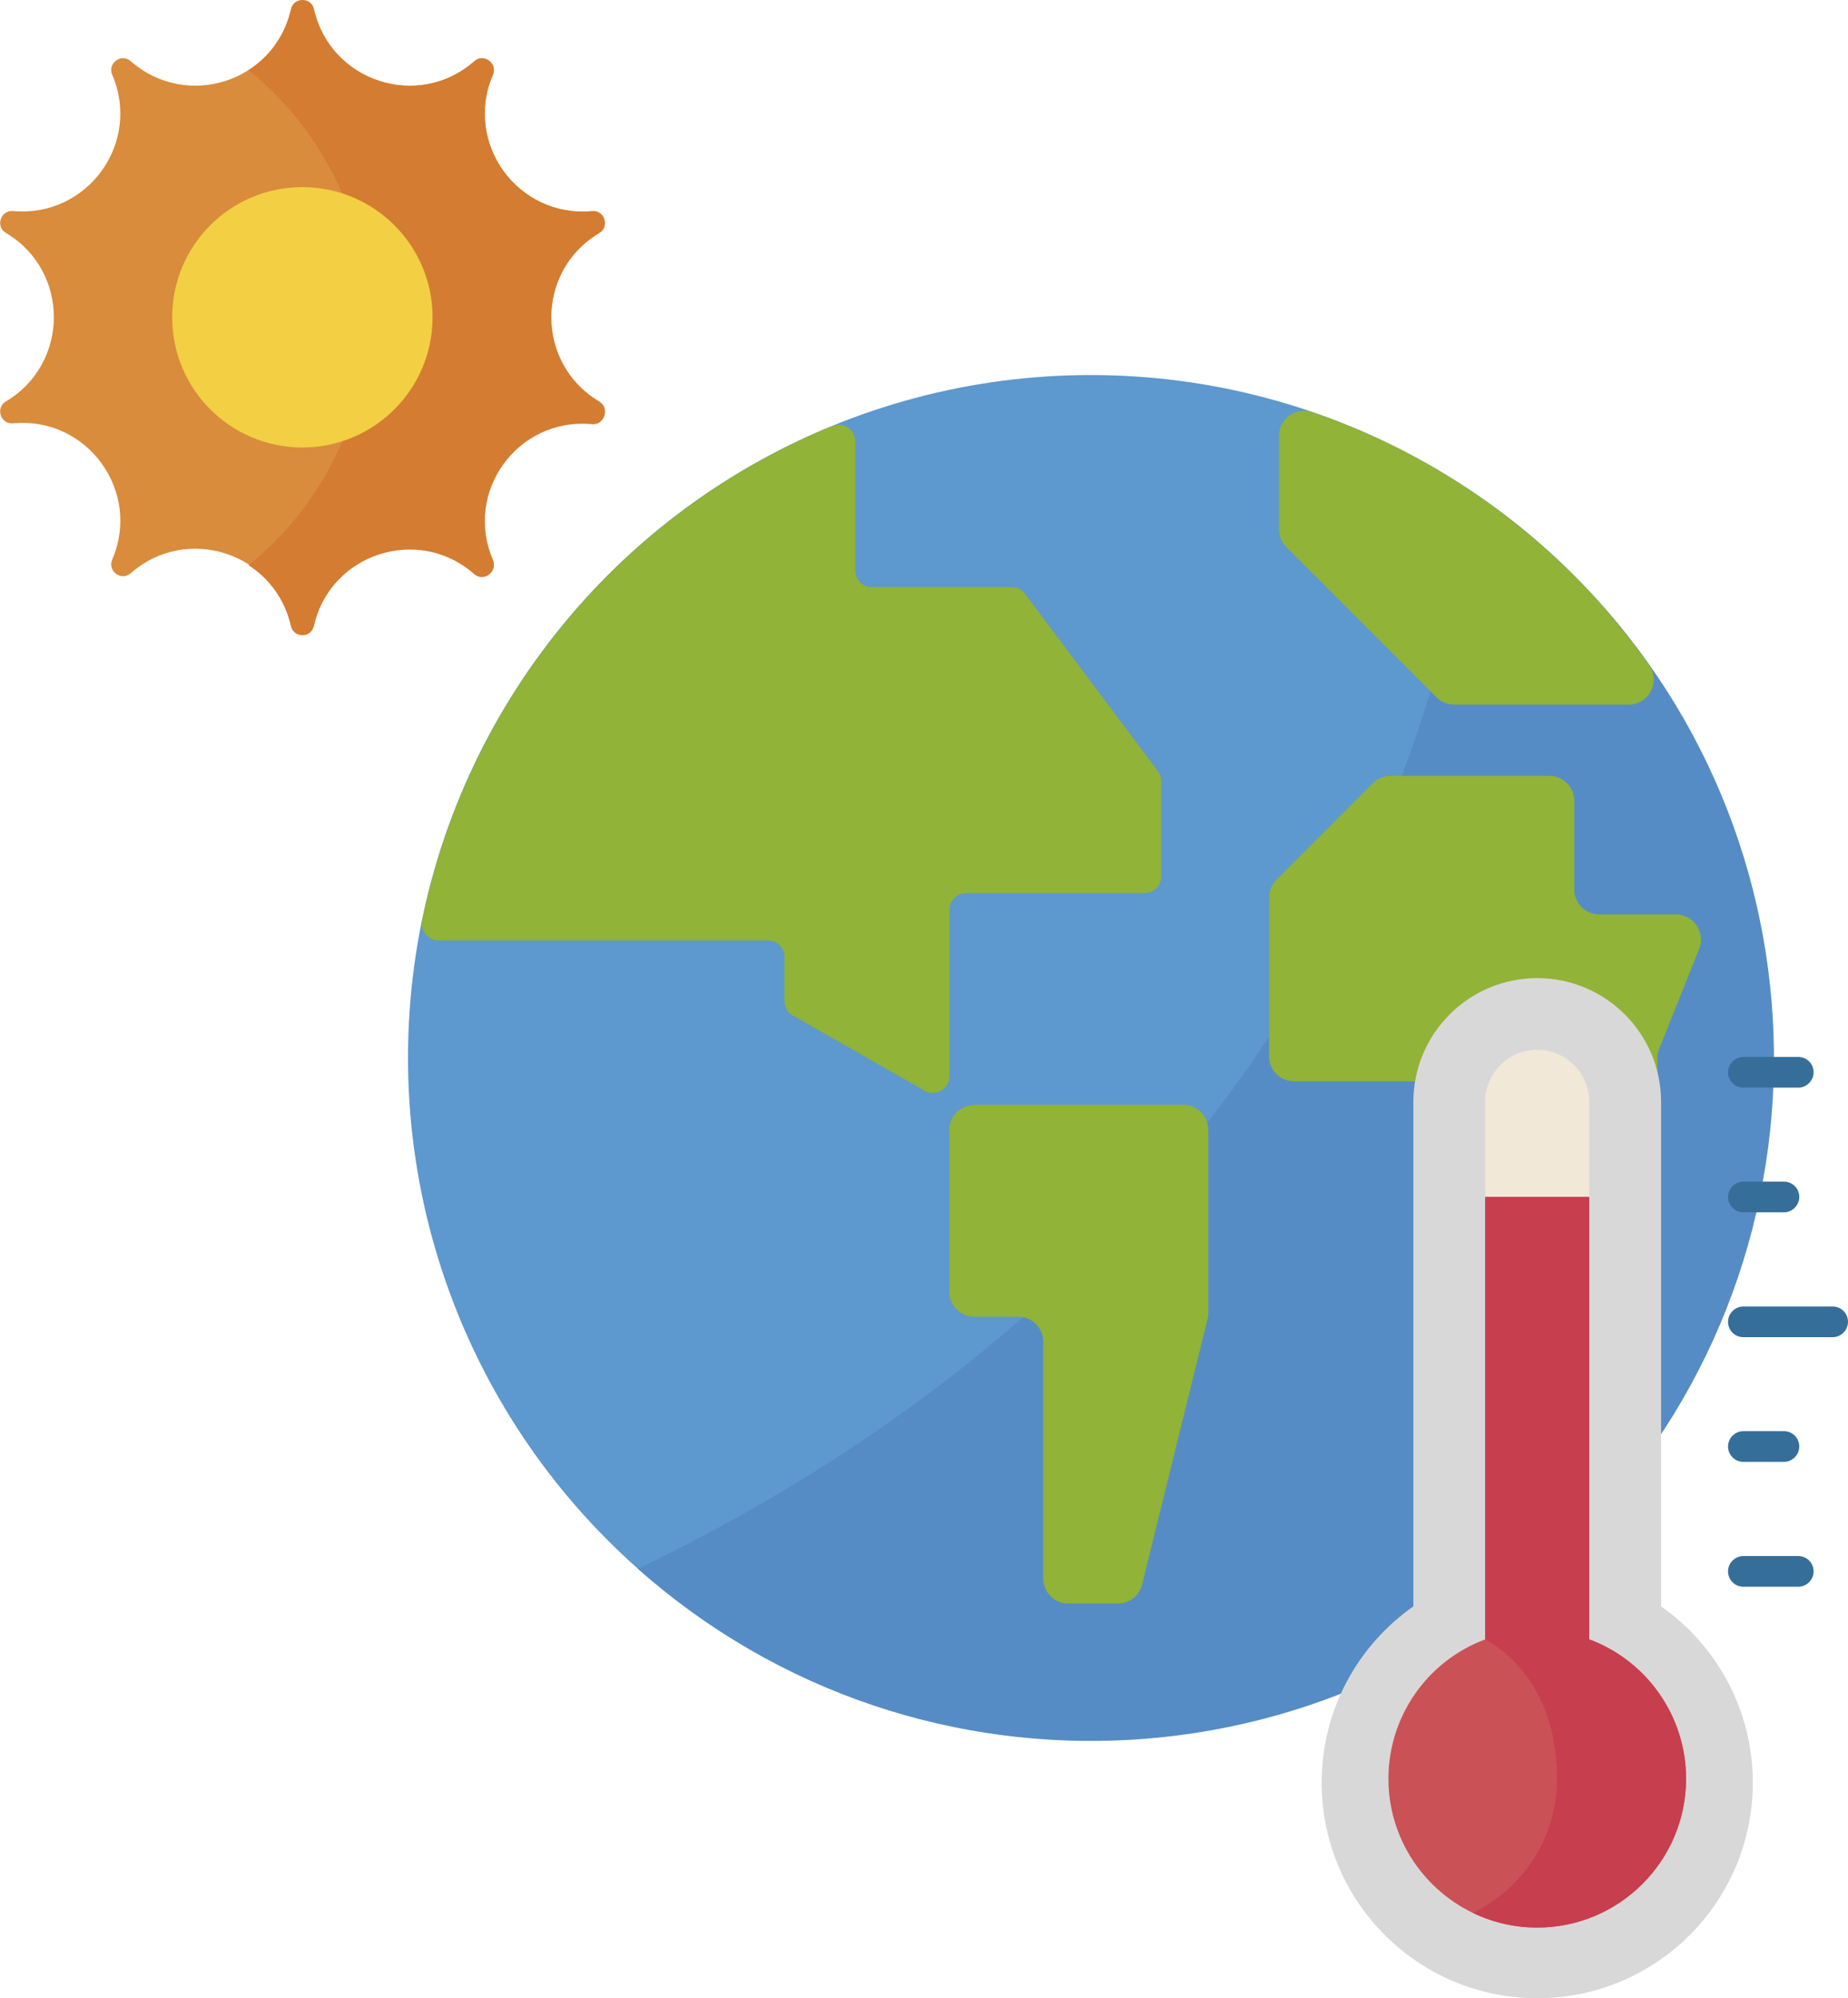 <svg viewBox="0 0 90.27 97.61" xmlns="http://www.w3.org/2000/svg"><circle cx="53.28" cy="51.67" fill="#5d98ce" r="33.35"/><path d="m72.05 24.11c-4.58 29.8-25.51 45.14-40.89 52.52 13.77 12.23 34.85 10.98 47.08-2.8 12.23-13.77 10.98-34.85-2.8-47.08-1.07-.95-2.21-1.84-3.4-2.64z" fill="#568cc5"/><path d="m61.99 43.84v7.76c0 .68.55 1.22 1.22 1.22h5.69c.68 0 1.22.55 1.22 1.22v12.46c0 .68.55 1.22 1.22 1.22h4.8c.46 0 .89-.26 1.09-.68l3.6-7.2c.08-.17.13-.36.13-.55v-7.61c0-.16.03-.31.09-.45l1.95-4.88c.32-.8-.27-1.68-1.13-1.68h-3.75c-.68 0-1.22-.55-1.22-1.22v-4.33c0-.68-.55-1.22-1.22-1.22h-7.76c-.32 0-.64.13-.86.36l-4.7 4.7c-.23.23-.36.54-.36.86z" fill="#91b337"/><path d="m47.6 53.97h10.2c.68 0 1.22.55 1.22 1.22v8.98c0 .1-.01.2-.04.29l-3.19 12.94c-.13.55-.62.93-1.19.93h-2.42c-.68 0-1.22-.55-1.22-1.22v-11.57c0-.68-.55-1.22-1.22-1.22h-2.15c-.68 0-1.22-.55-1.22-1.22v-7.9c0-.68.55-1.22 1.22-1.22z" fill="#91b337"/><path d="m38.74 49.61 6.42 3.67c.54.31 1.22-.08 1.22-.71v-8.13c0-.45.36-.81.81-.81h8.72c.45 0 .81-.36.81-.81v-4.66c0-.18-.06-.35-.16-.49l-6.49-8.66c-.15-.21-.4-.33-.65-.33h-6.83c-.45 0-.81-.36-.81-.81v-6.31c0-.58-.59-.97-1.13-.75-10.27 4.21-17.79 13.26-20.03 24.15-.1.5.28.98.8.98h16.09c.45 0 .81.36.81.81v2.16c0 .29.16.56.41.71z" fill="#91b337"/><path d="m71.03 34.42h8.53c.99 0 1.57-1.12 1-1.93-4.05-5.75-9.81-10.08-16.46-12.36-.8-.27-1.62.31-1.62 1.16v4.58c0 .32.13.64.36.86l7.33 7.33c.23.23.54.36.86.36z" fill="#91b337"/><path d="m15.34.45c.8 3.54 5.1 4.94 7.83 2.54.46-.41 1.15.1.91.66-1.44 3.34 1.22 7 4.84 6.66.61-.06.88.76.35 1.07-3.12 1.86-3.12 6.38 0 8.23.53.31.26 1.13-.35 1.07-3.62-.33-6.28 3.32-4.84 6.66.24.56-.45 1.07-.91.66-2.73-2.4-7.03-1-7.83 2.54-.14.6-.99.6-1.12 0-.8-3.54-5.1-4.94-7.83-2.54-.46.41-1.15-.1-.91-.66 1.44-3.34-1.22-7-4.84-6.66-.61.06-.88-.76-.35-1.07 3.12-1.86 3.12-6.38 0-8.23-.53-.31-.26-1.13.35-1.07 3.62.33 6.28-3.32 4.84-6.66-.24-.56.45-1.07.91-.66 2.73 2.4 7.03 1 7.83-2.54.14-.6.99-.6 1.12 0z" fill="#d98c3c"/><path d="m29.26 19.62c-3.12-1.86-3.12-6.38 0-8.23.53-.31.26-1.13-.35-1.07-3.62.33-6.27-3.32-4.84-6.66.24-.56-.45-1.07-.91-.66-2.73 2.4-7.03 1-7.83-2.54-.14-.6-.99-.6-1.12 0-.3 1.31-1.07 2.33-2.07 2.97 3.54 2.84 5.8 7.2 5.8 12.09s-2.26 9.25-5.8 12.09c1 .64 1.77 1.66 2.07 2.97.14.6.99.6 1.12 0 .8-3.54 5.1-4.94 7.83-2.54.46.41 1.15-.1.91-.66-1.44-3.34 1.22-7 4.84-6.66.61.06.88-.76.35-1.07z" fill="#d47c31"/><path d="m21.13 15.5c0 3.51-2.85 6.36-6.36 6.36s-6.36-2.84-6.36-6.36 2.85-6.36 6.36-6.36 6.36 2.85 6.36 6.36z" fill="#f2cf43"/><path d="m81.14 78.47v-24.64c0-3.34-2.71-6.05-6.05-6.05s-6.05 2.71-6.05 6.05v24.64c-2.71 1.9-4.48 5.05-4.48 8.61 0 5.81 4.71 10.53 10.53 10.53s10.53-4.71 10.53-10.53c0-3.56-1.77-6.71-4.48-8.61z" fill="#d9d8d8"/><path d="m75.09 94.16c-4.01 0-7.27-3.26-7.27-7.27 0-3.04 1.89-5.75 4.73-6.81v-26.26c0-1.4 1.14-2.54 2.54-2.54s2.54 1.14 2.54 2.54v26.26c2.84 1.06 4.73 3.77 4.73 6.81 0 4.01-3.26 7.27-7.27 7.27z" fill="#f1e8d7"/><path d="m72.55 58.47v21.61c-2.84 1.06-4.73 3.77-4.73 6.81 0 4.01 3.26 7.27 7.27 7.27s7.27-3.26 7.27-7.27c0-3.04-1.89-5.75-4.73-6.81v-21.61z" fill="#ca5156"/><g fill="#366e9a"><path d="m89.52 65.32h-4.36c-.42 0-.75-.34-.75-.75s.34-.75.75-.75h4.36c.42 0 .75.34.75.75s-.34.75-.75.75z"/><path d="m87.14 59.22h-1.98c-.42 0-.75-.34-.75-.75s.34-.75.75-.75h1.98c.42 0 .75.34.75.75s-.34.75-.75.75z"/><path d="m87.84 53.13h-2.68c-.42 0-.75-.34-.75-.75s.34-.75.75-.75h2.68c.42 0 .75.34.75.75s-.34.75-.75.75z"/><path d="m87.84 77.51h-2.68c-.42 0-.75-.34-.75-.75s.34-.75.75-.75h2.68c.42 0 .75.34.75.75s-.34.75-.75.75z"/><path d="m87.14 71.41h-1.98c-.42 0-.75-.34-.75-.75s.34-.75.75-.75h1.98c.42 0 .75.34.75.75s-.34.75-.75.75z"/></g><path d="m77.63 80.08v-21.61h-5.08v21.61s3.51 1.63 3.51 6.81c0 2.88-1.68 5.38-4.12 6.55.95.46 2.02.72 3.15.72 4.01 0 7.27-3.26 7.27-7.27 0-3.04-1.89-5.75-4.73-6.81z" fill="#c73e4e"/></svg>